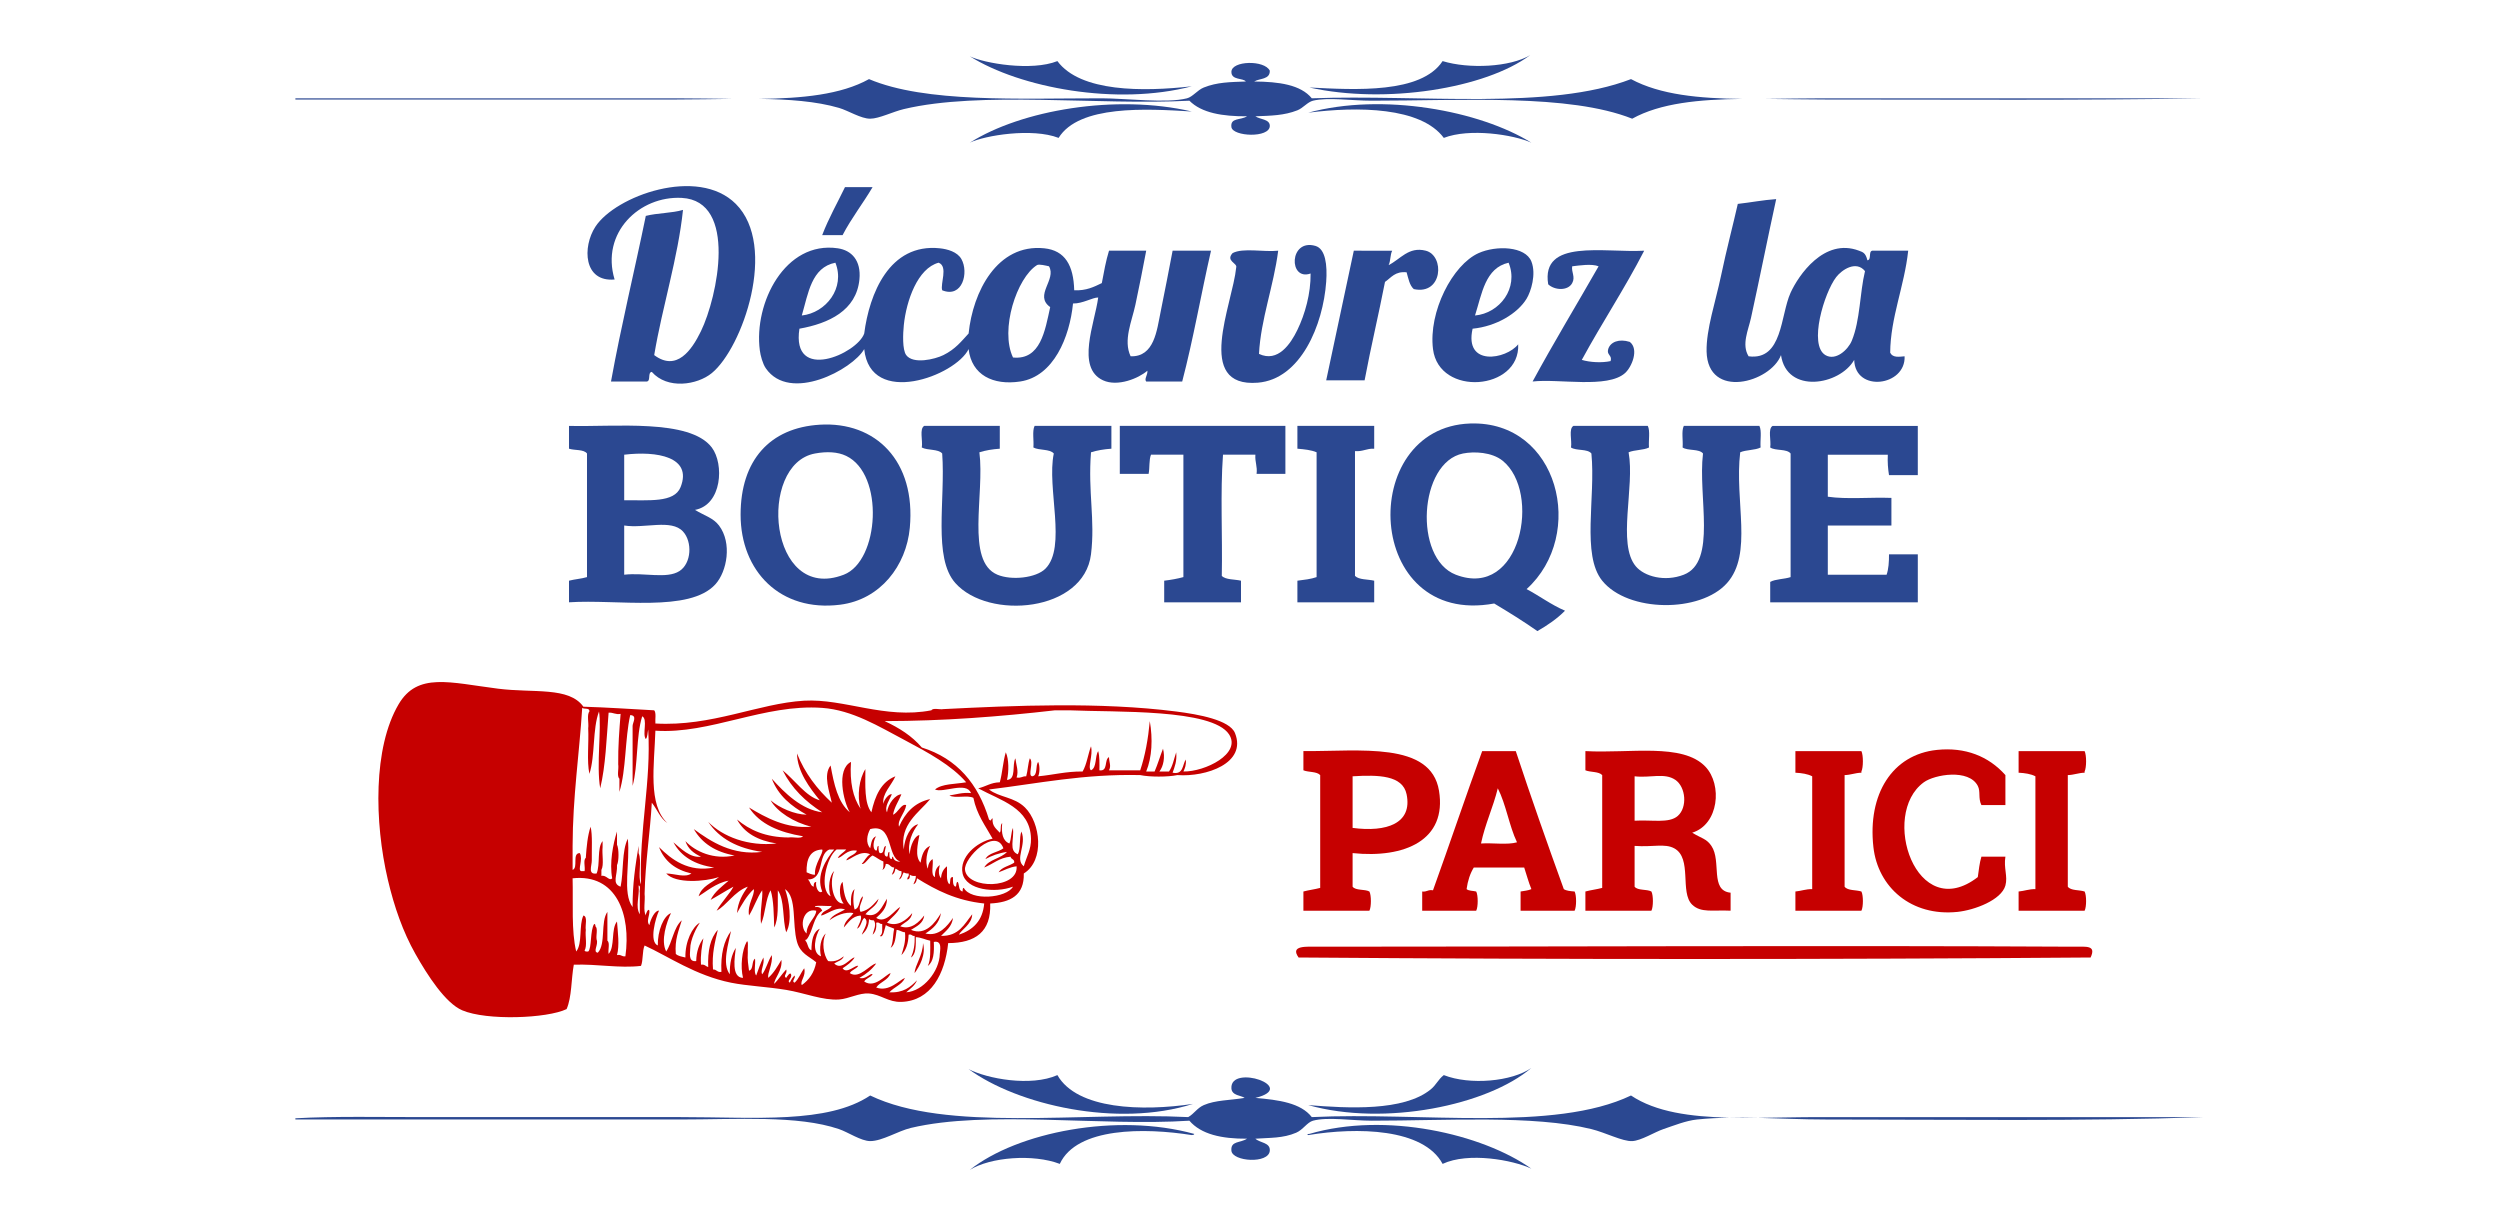 <?xml version="1.0" encoding="utf-8"?>
<!-- Generator: Adobe Illustrator 14.0.0, SVG Export Plug-In . SVG Version: 6.00 Build 43363)  -->
<!DOCTYPE svg PUBLIC "-//W3C//DTD SVG 1.0//EN" "http://www.w3.org/TR/2001/REC-SVG-20010904/DTD/svg10.dtd">
<svg version="1.0" id="Calque_1" xmlns="http://www.w3.org/2000/svg" xmlns:xlink="http://www.w3.org/1999/xlink" x="0px" y="0px"
	 width="500px" height="245px" viewBox="0 0 500 245" enable-background="new 0 0 500 245" xml:space="preserve">
<g>
	<g>
		<path fill-rule="evenodd" clip-rule="evenodd" fill="#C60000" d="M391.479,182.381c3.438-0.355,8.805-2.379,9.602-5.281
			c0.508-1.854-0.379-3.473,0-5.76c-1.602,0-3.201,0-4.801,0c-0.373,1.229-0.527,2.674-0.721,4.08
			c-12.32,9.514-19.619-12.543-10.799-18.959c2.172-1.58,9.014-2.732,10.799,0.719c0.598,1.154,0.031,2.42,0.721,3.84
			c1.6,0,3.199,0,4.801,0c0-2,0-4,0-6c-3.369-3.783-8.035-5.623-13.682-5.039c-8.953,0.924-13.902,8.861-12.719,19.439
			C375.581,177.467,382.274,183.33,391.479,182.381z"/>
		<path fill-rule="evenodd" clip-rule="evenodd" fill="#C60000" d="M284.44,178.301c0,1.279,0,2.559,0,3.84c3.6,0,7.199,0,10.799,0
			c0.4-0.729,0.4-3.111,0-3.84c-0.641-0.16-1.498-0.102-1.92-0.48c0.232-1.688,0.711-3.129,1.441-4.32c3.359,0,6.719,0,10.08,0
			c0.48,1.439,0.873,2.967,1.439,4.32c-0.596,0.283-1.412,0.348-2.16,0.48c0,1.279,0,2.559,0,3.84c3.6,0,7.199,0,10.801,0
			c0.398-0.729,0.398-3.111,0-3.84c-0.811-0.072-1.641-0.121-2.16-0.48c-3.293-9.107-6.527-18.273-9.602-27.6
			c-2.238,0-4.479,0-6.719,0c-3.354,9.207-6.514,18.607-9.84,27.84C285.612,177.871,285.368,178.428,284.44,178.301z M299.56,157.66
			c1.654,3.225,2.264,7.496,3.84,10.801c-1.922,0.557-4.879,0.08-7.199,0.238C297.036,164.736,298.616,161.518,299.56,157.66z"/>
		<path fill-rule="evenodd" clip-rule="evenodd" fill="#C60000" d="M273.88,178.301c-0.932-0.508-2.73-0.15-3.359-0.961
			c0-2.24,0-4.48,0-6.721c10.418,1.09,18.904-2.582,17.279-12.479c-1.627-9.906-15.881-7.836-27.119-7.92c0,1.279,0,2.559,0,3.84
			c1.016,0.422,2.67,0.207,3.359,0.959c0,7.521,0,15.041,0,22.561c-1.07,0.291-2.291,0.43-3.359,0.721c0,1.279,0,2.559,0,3.84
			c4.398,0,8.799,0,13.199,0C274.278,181.412,274.278,179.029,273.88,178.301z M270.521,155.26c5.158-0.316,10.014-0.221,10.799,3.6
			c1.199,5.832-3.994,7.623-10.799,6.721C270.521,162.141,270.521,158.699,270.521,155.26z"/>
		<path fill-rule="evenodd" clip-rule="evenodd" fill="#C60000" d="M330.28,178.301c-0.932-0.508-2.73-0.15-3.359-0.961
			c0-2.721,0-5.439,0-8.16c3.684,0.273,6.031-0.537,7.92,0.48c3.672,1.979,1.055,8.832,3.6,11.279
			c1.754,1.688,4.141,1.025,7.68,1.201c0-1.201,0-2.4,0-3.6c-4.205-0.404-1.768-6.303-3.84-9.361
			c-1.002-1.477-2.016-1.504-3.84-2.639c5.328-1.643,6.066-9.596,2.641-13.201c-4.576-4.813-15.164-2.617-24.002-3.119
			c0,1.279,0,2.559,0,3.84c1.018,0.422,2.672,0.207,3.361,0.959c0,7.521,0,15.041,0,22.561c-1.07,0.291-2.291,0.43-3.361,0.721
			c0,1.279,0,2.559,0,3.84c4.4,0,8.801,0,13.201,0C330.679,181.412,330.679,179.029,330.28,178.301z M326.921,155.26
			c3.127,0.375,5.988-0.775,8.16,0.721c2.092,1.443,2.424,5.486,0.479,7.199c-1.754,1.545-5.166,0.744-8.639,0.961
			C326.921,161.18,326.921,158.221,326.921,155.26z"/>
		<path fill-rule="evenodd" clip-rule="evenodd" fill="#C60000" d="M372.28,178.301c-1.088-0.354-2.742-0.139-3.359-0.961
			c0-7.439,0-14.879,0-22.32c1.246-0.031,2.111-0.447,3.359-0.479c0-0.08,0-0.16,0-0.24c0.398-0.809,0.398-3.273,0-4.08
			c-4.4,0-8.801,0-13.199,0c0,1.439,0,2.879,0,4.32c1.289,0.068,2.467,0.25,3.359,0.719c0,7.52,0,15.041,0,22.561
			c-1.295-0.014-2.188,0.373-3.359,0.48c0,1.279,0,2.559,0,3.84c4.398,0,8.799,0,13.199,0
			C372.679,181.412,372.679,179.029,372.28,178.301z"/>
		<path fill-rule="evenodd" clip-rule="evenodd" fill="#C60000" d="M416.921,178.301c-1.088-0.354-2.742-0.139-3.361-0.961
			c0-7.439,0-14.879,0-22.32c1.248-0.031,2.113-0.447,3.361-0.479c0-0.08,0-0.16,0-0.24c0.398-0.809,0.398-3.273,0-4.08
			c-4.4,0-8.801,0-13.201,0c0,1.439,0,2.879,0,4.32c1.291,0.068,2.469,0.25,3.361,0.719c0,7.52,0,15.041,0,22.561
			c-1.295-0.014-2.188,0.373-3.361,0.48c0,1.279,0,2.559,0,3.84c4.4,0,8.801,0,13.201,0
			C417.319,181.412,417.319,179.029,416.921,178.301z"/>
		<path fill-rule="evenodd" clip-rule="evenodd" fill="#C60000" d="M182.92,194.621c1.026-1.377,2.302-3.777,1.681-6
			C184.6,191.021,182.964,193.063,182.92,194.621z"/>
		<path fill-rule="evenodd" clip-rule="evenodd" fill="#C60000" d="M414.761,189.34c-50.889-0.273-100.684,0-151.201,0
			c-2.258,0-5.621-0.309-3.84,2.16c52.238,0.4,106.162,0.4,158.4,0C419.298,188.98,417.245,189.354,414.761,189.34z"/>
		<path id="hand" fill-rule="evenodd" clip-rule="evenodd" fill="#C60000" d="M235.239,142.301c-15.266-1.945-32.396-1.193-46.56-0.48
			c-0.729,0.15-2.067-0.307-2.399,0.24c-9.301,1.818-17.441-2.375-25.44-1.92c-9.106,0.516-18.518,5.215-29.761,4.559
			c-0.078-0.881,0.205-2.123-0.239-2.639c-4.712-0.248-9.339-0.582-14.16-0.721c-2.883-4.035-9.95-2.705-17.04-3.6
			c-9.688-1.223-16.125-3.332-19.92,3.119c-5.1,8.67-4.846,23.557-2.16,35.041c1.285,5.494,3.047,10.494,5.52,14.879
			c2.4,4.256,5.986,9.834,9.36,11.281c4.895,2.098,16.996,1.637,20.88-0.24c1.049-2.391,0.909-5.971,1.44-8.881
			c4.735-0.164,9.087,0.752,13.44,0.24c0.463-1.137,0.227-2.973,0.72-4.08c4.716,2.162,10.21,6.016,17.28,7.441
			c3.232,0.65,7.232,0.809,11.039,1.439c3.654,0.605,7.371,2.143,10.561,1.92c2.022-0.143,4.043-1.357,6-1.201
			c2.365,0.191,3.884,1.775,6.48,1.682c5.939-0.217,8.705-5.6,9.359-11.76c5.431-0.01,8.623-2.258,8.4-7.922
			c4.049-0.191,6.838-1.641,6.72-6c4.239-2.625,3.339-10.137,0.24-13.199c-2.171-2.145-5.105-1.982-7.2-3.6
			c9.842-1.199,18.939-3.141,30.24-2.881c1.922,0.4,5.518,0.4,7.439,0c5.764,0.416,13.928-2.379,11.52-8.4
			C245.948,143.988,239.64,142.861,235.239,142.301z M125.079,191.26c-0.757,0.117-0.848-0.432-1.68-0.24
			c0.537-1.93,0.15-4.709,0-6.719c-1.234,1.484-0.361,5.078-1.68,6.479c-0.152-0.807,0.309-2.229-0.24-2.639c0-1.92,0-3.84,0-5.76
			c-1.41,1.949-0.26,6.459-1.92,8.16c-1.08-0.152,0.194-1.59-0.24-2.641c-0.152-0.809,0.31-2.229-0.24-2.641
			c0.039-0.279-0.053-0.426-0.239-0.48c-0.841,1.242-0.478,4.959-1.2,5.521c-0.34,0.02-0.68,0.039-0.721-0.24
			c0.557-0.885,0.084-2.797,0.24-4.08c-0.166-0.953,0.419-2.658-0.479-2.881c-0.94,1.939-0.144,5.617-1.44,7.201
			c-0.994-4.125-0.589-9.652-0.72-14.641C123.294,174.711,126.241,182.918,125.079,191.26z M125.56,167.74
			c-1.225,2.455-0.809,6.551-1.439,9.6c-1.81-0.623-0.604-2.27-0.721-4.32c0.399-0.807,0.398-3.271,0-4.08c0-0.879,0-1.76,0-2.639
			c-0.793,2.486-1.537,6.301-0.959,9.359c-0.589,0.65-1.175-0.732-2.16-0.48c0-0.4,0-0.799,0-1.199
			c0.556-1.045,0.082-3.117,0.239-4.561c0-0.4,0-0.801,0-1.199c-1.161,1.398-0.433,4.686-1.2,6.479
			c-1.821,0.264-0.941-1.57-0.959-2.639c-0.037-2.172,0.166-5.047-0.24-6.721c-0.602,1.799-0.808,3.992-0.961,6.24
			c-0.549,0.41-0.088,1.832-0.24,2.641c-0.239,0-0.479,0-0.719,0c-0.703-0.25,0.455-2.379-0.24-3.602
			c-1.609-0.008-0.256,2.945-1.44,3.361c0-0.641,0-1.281,0-1.92c0-0.961,0-1.92,0-2.881c0.026-9.813,1.341-18.34,1.921-27.6
			c0.399,0.32,1.527-0.088,1.439,0.721c-0.553,0.646-0.086,2.314-0.24,3.359c0.15,2.969-0.307,6.547,0.24,9.119
			c1.174-3.625,0.598-9.002,1.92-12.479c0.544,3.182-0.563,10.773,0.24,15.359c1.092-4.508,1.26-9.941,1.68-15.119
			c0.959-0.08,1.332,0.428,2.4,0.238c-0.258,3.264-0.521,6.52-0.48,10.08c0.153,0.887-0.311,2.391,0.24,2.881
			c0,0.879,0,1.76,0,2.641c1.374-4.467,1.094-10.586,2.16-15.361c1.492,0.066,0.479,1.514,0.479,2.16c0.003,3.365-0.001,8.389,0,12
			c1.122-4.158,0.659-9.9,1.921-13.92c1.168,0.592-0.031,3.551,0.719,4.561c0.38-0.42,0.322-1.279,0.48-1.92
			c0.627,10.467-1.818,19.941-1.439,30.959c-0.717-1.523,0.236-4.715-0.48-6.24c0-0.479,0-0.959,0-1.439
			c-0.645,3.836-1.233,7.727-1.2,12.24C124.403,178.607,126.073,172.557,125.56,167.74z M127.96,182.859
			c-0.961-1.563-0.007-3.559-0.24-5.76c0.53,0.031,0.102,1.02,0.24,1.441C127.96,179.98,127.96,181.42,127.96,182.859z
			 M187.96,190.779c-0.07,3.463-3.316,7.469-6.721,7.682c0.796-0.725,1.729-1.314,2.16-2.4c-1.303,1.338-2.727,2.553-5.52,2.4
			c0.937-1.064,2.505-1.496,3.12-2.881c-1.13,0.42-3.196,2.891-5.761,1.92c0.771-1.148,2.413-1.428,2.881-2.879
			c-1.025,0.32-3.158,3.127-5.28,1.68c0.37-0.67,1.284-0.797,1.681-1.441c-0.502-0.328-1.291,1.102-2.641,0.721
			c1.337-0.742,2.481-1.678,3.359-2.881c-1.199,0.111-3.375,3.238-5.279,1.922c0.37-0.67,1.283-0.797,1.68-1.441
			c-0.537-0.285-2.289,1.721-3.119,0.48c0.901-0.617,1.817-1.223,2.399-2.16c-0.747-0.061-2.571,2.744-4.08,1.199
			c0.665-0.453,1.631-0.607,1.92-1.439c-0.797,0.564-1.56,1.162-3.12,0.961c-0.951-1.168-1.352-3.912-0.48-5.521
			c-1.028,0.854-1.367,2.988-0.959,4.561c-2.035-0.705-1.058-4.277-0.24-5.52c-1.361,0.639-1.648,2.352-1.68,4.32
			c-0.766-0.275-0.672-1.41-1.201-1.92c-0.043-0.205,0.094-0.227,0.24-0.24c1.326-1.635,1.305-4.615,3.121-5.76
			c-0.204-0.518-0.592-0.85-1.44-0.721c-0.247-0.498,2.427-0.125,3.36-0.24c-0.477,0.885-1.854,0.867-2.16,1.92
			c0.923-0.047,3.066-1.93,4.8-1.199c-1.11,0.648-2.483,1.037-3.12,2.16c1.15-0.863,3.182-1.811,4.8-1.439
			c-0.632,0.967-1.733,1.467-1.92,2.879c0.937-0.982,1.587-2.254,3.36-2.4c0.365,0.664-0.418,1.883-0.721,2.641
			c0.841-0.359,0.808-1.592,1.44-2.16c1.204,0.662-0.271,2.537-0.479,3.359c0.809-0.711,1.404-1.635,1.439-3.119
			c0.213,0.186,0.542,0.258,0.96,0.24c0.643,0.877-0.083,2.045-0.239,2.879c0.546-0.492,0.828-1.25,0.719-2.398
			c0.679-0.199,0.623,0.338,1.201,0.238c-0.035,0.926,0.188,2.107-0.48,2.4c0.709,0.537,0.938-1.453,1.199-2.16
			c0.479,0.322,1.143,0.459,1.681,0.721c-0.301,1.219-0.179,2.861-0.72,3.84c0.959-0.641,0.991-2.209,1.199-3.6
			c0.68,0.039,1,0.439,1.681,0.48c0.181,1.939-0.325,3.195-0.72,4.559c0.912-0.928,1.377-2.301,1.439-4.08
			c0.678-0.197,0.621,0.34,1.2,0.24c0.085,1.766-0.208,3.152-0.72,4.32c1.021-0.658,0.971-2.389,0.959-4.08
			c1.125,0.076,1.888,0.514,2.881,0.721c0.014,1.854,0.125,3.805-0.48,5.039c1.166-0.834,1.299-2.701,1.2-4.799
			C188.558,188.023,187.972,190.207,187.96,190.779z M164.44,178.301c-0.674,0.578-1.397-0.834-1.201-1.92
			c-0.422,0.057-0.547,0.412-0.479,0.959c-0.726-0.154-0.67-1.09-1.2-1.439c3.438-0.004,1.859-5.021,4.32-6c0.32,0,0.641,0,0.96,0
			C165.274,171.799,163.13,175.047,164.44,178.301z M163,174.939c-0.744,0.025-1.147-0.293-1.681-0.479
			c-0.072-2.633,0.672-4.449,3.121-4.561C164.802,170.545,162.792,172.861,163,174.939z M163.239,182.141
			c0.043,1.287-1.934,2.512-1.92,4.559C159.792,185.412,160.586,181.502,163.239,182.141z M191.8,186.939
			c0.35-0.934,2.598-2.039,2.641-4.08c-1.566,1.955-2.647,4.395-6.24,4.32c0.989-1.01,2.174-1.824,2.4-3.6
			c-1.174,1.645-2.801,3.783-5.521,3.119c1.473-0.928,2.773-2.027,3.121-4.078c-1.165,1.961-3.131,4.559-6,3.359
			c1.109-0.73,2.441-1.238,2.64-2.881c-0.959,1.23-2.573,2.988-4.8,2.16c0.848-0.83,2.199-1.16,2.4-2.639
			c-1.133,1.406-2.947,2.814-5.041,1.92c0.873-1.047,2.046-1.795,2.641-3.121c-0.979,0.367-2.818,3.469-4.801,2.16
			c1.039-0.961,2.137-1.863,2.16-3.84c-0.982,1.463-1.758,3.986-4.32,3.119c0.825-1.096,2.26-1.58,2.641-3.119
			c-0.986,1.094-1.868,2.291-3.6,2.641c-0.567-0.932,0.375-2.096,0.479-3.121c-0.879,0.561-0.525,2.355-1.68,2.641
			c-0.329-1.18-0.329-2.9,0-4.08c-0.729,0.631-0.772,1.947-0.72,3.359c-1.212-0.947-1.455-2.863-1.68-4.799
			c-0.896,0.83-0.564,3.689,0.239,4.318c-2.107,0.236-2.999-4.17-1.92-6.479c-0.958,0.805-1.312,3.484-0.72,5.039
			c-2.341-1.291-0.873-7.768,1.199-9.359c0.641,0,1.28,0,1.92,0c-0.493,0.625-1.284,0.955-1.68,1.68
			c0.824,0.018,1.844-1.832,3.84-1.439c-0.413,0.945-1.746,0.973-2.16,1.92c0.883-0.09,2.832-2.166,4.801-1.201
			c-0.774,0.426-1.088,1.313-1.68,1.92c0.582,0.254,1.389-1.322,2.16-1.68c0.771,0.348,1.344,0.895,2.159,1.201
			c-0.003,0.637,0.091,1.369-0.239,1.68c0.474-0.166,0.639-0.641,0.719-1.201c0.861-0.061,0.88,0.721,1.681,0.721
			c-0.079,0.561-0.288,0.992-0.479,1.439c0.474-0.166,0.639-0.639,0.719-1.199c0.457,0.104,0.604,0.518,1.201,0.48
			c0.141,0.861-0.279,1.16-0.48,1.68c0.607-0.193,0.611-0.988,0.96-1.439c0.214,0.186,0.542,0.258,0.96,0.238
			c0.198,0.68-0.338,0.623-0.24,1.201c0.422-0.059,0.547-0.414,0.48-0.961c0.278,0.201,0.643,0.316,1.199,0.24
			c0.025,0.744-0.293,1.146-0.479,1.68c0.474-0.166,0.64-0.639,0.72-1.199c3.797,2.363,7.859,4.461,13.44,5.039
			C196.542,184.162,194.606,185.986,191.8,186.939z M177.399,171.34c-0.953-0.24-0.23-1.445-0.24-2.16
			c-0.688,0.191-0.15,1.609-1.199,1.439c-0.276-0.283-0.271-0.848-0.24-1.439c-0.443,0.037-0.146,0.813-0.48,0.961
			c-0.938-0.334-0.434-2.428,0-2.881c-0.917,0.283-0.996,1.404-1.199,2.4c-0.934-1.082-0.66-2.656,0-3.84
			c4.719-1.256,3.252,5.646,6,6.48c-0.48,0.098-1.35-0.127-1.439-0.961c-0.234,0.008-0.188,0.295-0.24,0.48
			c-0.613-0.027-0.477-0.805-0.48-1.439C177.437,170.416,177.732,171.193,177.399,171.34z M192.76,177.58
			c-0.281,0.039-0.202,0.438-0.239,0.721c-0.836-0.125-0.629-1.293-0.961-1.92c-0.443,0.035-0.146,0.813-0.48,0.959
			c-0.555-0.244-0.496-1.104-0.479-1.92c-0.809-0.088-0.4,1.041-0.721,1.439c-0.727-0.633-0.414-2.305-0.48-3.6
			c-0.686,0.516-1.12,1.279-1.199,2.4c-0.57-0.697-0.471-1.693-0.24-2.641c-0.66,0.461-1.031,1.209-0.96,2.4
			c-0.96-0.4-0.272-2.447-0.479-3.6c-0.584,0.377-0.899,1.021-0.961,1.92c-0.617-1.344-0.117-3.633,0.48-4.561
			c-1.266,0.496-1.674,1.846-1.92,3.361c-1.195-1.242-0.547-3.803-0.24-5.521c-0.895,0.07-1.883,2.115-1.92,3.84
			c-0.574-2.176,0.581-4.695,1.68-6c-1.467,0.217-2.756,2.684-2.88,5.041c-0.864-5.025,3.037-7.363,5.28-10.08
			c-3.223,0.697-5.025,2.814-6.24,5.52c-0.381-1.346,1.229-2.768,1.439-4.32c-0.947-0.379-1.635,1.561-2.639,1.92
			c0.303-1.615,1.139-2.701,1.68-4.08c-1.176,0.029-2.645,1.834-2.881,3.602c-0.574-1.143,0.596-2.6,0.961-3.602
			c-0.453-0.201-1.57,0.982-1.681,1.92c-0.327-2.01,1.662-3.775,2.399-5.52c-2.865,1.135-4.073,3.926-4.799,7.201
			c-1.439-1.842-1.209-5.354-1.201-8.641c-1.236,1.93-1.715,5.32-0.959,7.92c-1.535-2.225-2.193-5.326-1.92-9.359
			c-2.972,1.502-1.527,7.893-0.24,10.08c-2.395-2.006-3.167-5.635-3.84-9.361c-1.543,1.906-0.188,5.328,0.24,7.441
			c-2.904-2.697-5.363-5.838-6.961-9.842c0.064,3.617,2.543,6.898,4.561,9.361c-2.777-0.744-5.027-4.092-7.439-6
			c1.825,3.613,4.596,6.283,7.92,8.4c-4.118-0.523-7.504-3.857-10.08-6.721c1.301,3.418,3.922,5.518,6.959,7.199
			c-2.379-0.021-5.49-1.387-7.199-2.879c1.26,2.26,4.657,4.461,8.16,5.279c-4.967,0.486-9.189-1.85-12.48-3.84
			c2.162,3.359,6.073,4.967,10.8,5.76c-0.489,0.551-1.993,0.088-2.88,0.24c-4.611-0.027-7.801-1.479-10.32-3.6
			c1.492,2.748,4.244,4.236,7.92,4.799c-5.674,0.635-10.789-1.369-13.68-4.318c2.24,3.359,5.891,5.309,10.801,6
			c-5.898,0.777-10.271-2.049-13.681-4.561c1.635,2.846,4.358,4.602,8.16,5.279c-4.182,0.9-7.865-0.773-9.841-2.879
			c0.52,1.561,1.683,2.477,3.121,3.119c-2.153,0.311-4.084-1.676-5.521-2.879c1.534,2.865,4.298,4.502,8.16,5.039
			c-5.135,1.055-8.604-1.635-11.04-4.08c1.086,2.834,3.286,4.555,6.48,5.279c-1.26,0.902-3.316,0.037-5.041,0
			c1.898,2.092,7.689,1.646,10.561,0.721c-1.466,1.174-3.46,1.82-4.08,3.84c1.301-0.781,3.527-2.711,6-3.119
			c-1.313,1.166-2.787,2.172-3.6,3.84c0.945-0.498,3.105-1.854,4.56-2.641c-0.561,1.201-2.435,3.164-3.36,4.801
			c1.826-0.896,3.612-3.908,6.24-4.801c-1.016,1.465-1.973,2.986-2.16,5.281c0.98-1.74,1.944-3.498,3.36-4.801
			c0.208,1.332-1.327,2.99-0.96,5.279c0.992-1.568,1.582-3.537,2.641-5.039c0.172,1.535-0.52,4.279-0.24,6.719
			c0.907-1.973,0.856-4.902,1.92-6.719c0.648,2.07,0.615,4.824,0.72,7.439c0.929-1.791,0.675-4.766,0.72-7.439
			c1.402,1.957,0.885,5.836,1.68,8.4c1.271-2.217,0.567-6.391-0.239-8.641c2.425,1.648,1.38,6.957,2.399,10.561
			c0.664,2.346,2.379,2.852,3.84,4.08c-0.391,2.088-1.433,3.525-2.879,4.559c-0.435-0.764,0.899-1.813,0.479-3.359
			c-0.685,0.914-1.079,2.121-1.92,2.881c-0.729-0.297,0.261-0.826,0-1.441c-0.415,0.385-0.703,0.898-0.96,1.441
			c-0.7-0.412,0.543-0.875,0.24-1.682c-0.162-0.523-0.798,0.455-0.961,0.721c-0.711-0.35,0.316-0.936,0-1.68
			c-0.85,0.91-1.531,1.988-2.399,2.879c-0.005-1.127,1.69-2.625,1.44-4.799c-0.775,1.305-1.525,2.635-2.641,3.6
			c-0.197-1.004,0.947-2.729,0.721-4.561c-0.76,1.16-1.1,2.742-1.92,3.84c-0.45-0.699,0.533-2.018,0.239-3.359
			c-0.571,1.107-0.995,2.365-1.44,3.6c-0.553-0.646-0.084-2.314-0.24-3.359c-0.727,0.473-0.242,2.156-1.199,2.4
			c-0.139-1.141-0.348-2.213-0.24-3.6c-0.078-0.578,0.205-2.744-0.24-2.16c-0.907,1.633-1.287,4.867-0.72,7.199
			c-2.382-0.064-1.657-4.088-1.44-6c-0.838,1.322-1.245,3.074-1.199,5.279c-1.65-2.078-0.199-6.354,0.24-8.639
			c-1.426,1.934-2.086,4.635-1.92,8.16c-0.879,0.156-0.922-0.52-1.681-0.48c-0.257-3.217,0.419-5.502,0.96-7.92
			c-1.493,1.627-2.051,4.188-1.92,7.439c-0.502-0.139-0.686-0.596-1.439-0.48c-0.135-2.053,0.185-3.654,0.479-5.279
			c-0.85,1.15-1.394,2.607-1.44,4.561c-1.65,0.215-1.195-1.646-1.199-2.4c-0.01-1.926,1.333-4.426,1.92-5.279
			c-1.486,0.834-2.957,3.762-2.881,6.959c-0.707-0.172-1.485-0.273-1.92-0.721c-0.244-2.883,0.6-4.68,1.201-6.719
			c-1.662,1.457-1.865,4.375-3.121,6.24c-1.152-2.203,0.1-5.916,0.961-7.68c-1.5,0.582-2.692,3.545-2.641,6.479
			c-1.805-0.744-0.414-5.582,0.24-6.959c-0.768-0.121-1.691,1.664-1.92,2.879c-0.695-0.711,0.092-1.975,0-2.879
			c-0.213-0.576-0.73,0.521-0.721,0.959c-0.555-0.963-0.082-2.957-0.239-4.32c0.142-6.418,1.094-12.025,1.44-18.238
			c1.073,1.326,1.68,3.119,3.119,4.078c-3.932-3.672-2.623-11.537-2.4-18.479c10.938,0.74,21.754-5.389,33.361-4.561
			c6.018,0.43,11.327,3.709,16.56,6.48c4.659,2.467,9.343,5.029,12.239,8.4c-2.174,0.385-4.853,0.266-6.239,1.439
			c1.617,0.771,6.253-1.668,7.2,0.719c-1.762-0.16-2.925,0.275-4.32,0.48c1.113,0.646,3.658-0.139,4.8,0.48
			c0.665,3.334,2.407,5.594,3.841,8.16c-3.248,0.674-6.697,3.744-6,6.959c0.722,3.336,6.504,3.977,10.08,2.641
			C201.282,179.641,194.19,180.24,192.76,177.58z M193,173.98c-0.294-2.377,6.119-8.658,7.68-4.32c-1.087,0.834-2.96,0.879-3.6,2.16
			c1.248-0.672,2.639-1.201,4.319-1.439c-1.211,1.348-3.643,1.477-4.56,3.119c1.79-0.689,2.991-1.969,5.28-2.16
			c0.074,0.566,0.834,0.447,0.72,1.201c-1.009,0.67-2.489,0.869-3.12,1.92c1.189-0.41,2.164-1.037,3.6-1.201
			C203.727,177.816,193.489,177.939,193,173.98z M236.681,154.301c0.309-0.65,0.586-1.334,0.479-2.4
			c-0.703,1.057-0.438,3.082-2.639,2.641c0.416-1.184,0.891-2.309,0.719-4.08c-0.447,1.313-0.709,2.811-1.439,3.84
			c-0.641,0-1.279,0-1.92,0c0.836-1.082,1.146-2.871,0.721-4.561c-0.582,1.498-1.054,3.107-1.681,4.561c-0.56,0-1.12,0-1.681,0
			c1.174-2.857,1.336-6.531,0.721-10.08c-0.332,3.588-0.93,6.91-1.92,9.84c-2.08,0-4.16,0-6.24,0c0.48-0.883,0.021-1.613,0-2.641
			c-0.999,0.521-0.127,2.912-1.92,2.641c0.021-1.381,0.052-2.771-0.24-3.84c-0.697,1.061-0.228,3.291-1.439,3.84
			c-0.752-0.502,0.457-3.012,0-4.801c-0.608,1.633-0.85,3.631-1.68,5.041c-3.318-0.039-5.877,0.684-8.881,0.959
			c0.334-0.76,0.334-2.119,0-2.879c-0.619,0.74-0.006,2.713-1.199,2.879c-0.961-0.102,0.367-2.813-0.48-3.6
			c-0.369,1.07-0.395,2.484-0.721,3.6c-0.771-0.053-1.016,0.426-1.92,0.24c0.453-1.303-0.096-2.475-0.239-3.84
			c-0.722,1.279,0.232,4.232-1.681,4.32c0.393-1.619,0.383-4.195-0.24-5.52c-0.563,1.836-0.676,4.123-1.199,6
			c-1.81,0.029-2.809,0.871-4.32,1.199c4.469,2.447,10.43,3.887,10.561,10.08c0.045,2.158-0.871,3.518-1.44,5.52
			c-1.894-1.451,0.636-4.234-0.479-6.959c-0.49,1.27-0.074,3.445-0.721,4.559c-1.845-0.744-0.719-2.973-0.959-5.279
			c-0.414,0.867-0.32,2.24-0.721,3.119c-1.322-0.516-1.66-2.02-1.439-4.08c-0.471,0.33-0.13,1.471-0.48,1.922
			c-0.67-0.771-1.594-1.287-1.439-2.881c-0.454,0.18-0.167,0.717-0.721,0.24c-2.154-7.125-6.37-12.189-13.439-14.4
			c-1.948-2.293-4.536-3.943-7.44-5.279c11.695-0.016,23.036-0.891,34.08-2.16c0.96,0,1.92,0,2.88,0
			c9.245,0.416,28.523-0.344,31.92,4.799C248.349,150.719,241.028,154.373,236.681,154.301z"/>
	</g>
	<g>
		<path fill-rule="evenodd" clip-rule="evenodd" fill="#2B4891" d="M146.405,19.777c-3.697-0.036-7.479-0.117-11.246-0.117
			c-24.827,0-51.454,0-76.08,0c0,0.08,0,0.16,0,0.24c25.145,0,50.863,0,76.32,0C139.022,19.9,142.74,19.813,146.405,19.777z"/>
		<path fill-rule="evenodd" clip-rule="evenodd" fill="#2B4891" d="M440.921,19.66c-24.604,0-51.02,0-76.32,0
			c-3.85,0-7.689,0.085-11.438,0.119c3.906,0.031,7.914,0.122,11.918,0.122C389.862,19.9,416.665,20.098,440.921,19.66z"/>
		<path fill-rule="evenodd" clip-rule="evenodd" fill="#2B4891" d="M174.04,23.74c1.793-0.009,4.504-1.392,6.72-1.92
			c15.356-3.661,38.992-0.719,57.12-1.68c2.428,2.453,6.607,3.152,11.52,3.12c-1.293,0.825-3.375,0.229-3.119,2.16
			c0.252,1.901,7.66,2.245,7.68-0.24c0.01-1.388-2-1.273-2.881-1.92c3.09-0.121,5.732-0.145,8.4-1.2
			c1.145-0.453,2.023-1.653,3.121-1.92c2.965-0.722,7.684,0,11.76,0c18.088,0,39.457-1.418,52.08,3.6
			c5.627-3.129,13.404-3.858,21.975-3.958c-8.549-0.09-16.35-0.805-22.215-3.961c-16.279,6.281-42.084,3.035-63.84,3.84
			c-2.229-2.731-6.602-3.319-11.52-3.36c1.09-0.669,3.166-0.353,3.119-2.16c-1.061-2.188-7.668-2.024-7.68,0.24
			c-0.01,1.708,2.365,1.178,2.879,1.92c-3.146,0.117-5.732,0.13-8.398,1.2c-1.285,0.515-2.199,1.855-3.361,2.16
			c-3.998,1.047-12.422,0-17.039,0c-16.518,0-35.254,0.948-46.561-3.84c-5.615,3.129-13.414,3.858-21.99,3.958
			c5.895,0.077,11.449,0.471,15.99,1.801C169.662,22.125,172.198,23.749,174.04,23.74z"/>
		<path fill-rule="evenodd" clip-rule="evenodd" fill="#2B4891" d="M147.159,40.78c-7.592-7.593-24.078-1.585-28.08,4.56
			c-2.633,4.043-2.379,11.119,3.841,10.56c-2.813-9.349,4.979-16.772,13.44-16.32c11.217,0.599,7.143,19.817,3.84,26.64
			c-1.86,3.842-4.883,8.15-9.36,4.8c1.646-9.794,4.753-19.407,5.76-29.04c-2.214,0.666-5.153,0.606-7.44,1.2
			c-2.274,11.085-4.906,21.813-6.959,33.12c2.399,0,4.799,0,7.199,0c0.796-0.164,0.09-1.831,0.961-1.92
			c3.097,3.536,9.057,2.646,12,0.24C148.495,69.603,155.616,49.236,147.159,40.78z"/>
		<path fill-rule="evenodd" clip-rule="evenodd" fill="#2B4891" d="M174.521,37.42c-1.841,0-3.681,0-5.521,0
			c-1.536,3.184-3.256,6.185-4.56,9.6c1.359,0,2.719,0,4.08,0C170.3,43.599,172.593,40.693,174.521,37.42z"/>
		<path fill-rule="evenodd" clip-rule="evenodd" fill="#2B4891" d="M356.2,71.02c1.152,7.844,11.752,6.047,14.641,0.96
			c0.182,6.579,10.332,5.269,10.08-0.72c-1.111,0.095-2.385,0.323-2.881-0.72c0.043-7.002,2.844-13.314,3.6-20.4
			c-2.4,0-4.799,0-7.199,0c-0.795,0.165-0.09,1.831-0.961,1.92c-0.357-1.514-0.93-1.636-1.68-1.92
			c-6.994-2.658-12.129,4.992-13.68,8.4c-2.061,4.524-1.564,13.613-8.4,12.72c-1.451-2.345-0.055-5.243,0.48-7.68
			c1.74-7.938,3.357-16.079,5.039-23.76c-2.689,0.189-5.086,0.674-7.68,0.96c-0.877,3.921-2.242,9.064-3.359,14.4
			c-1.072,5.118-2.98,10.716-2.881,15.12C341.54,79.993,354.112,76.525,356.2,71.02z M367.239,55.42
			c1.104-1.431,3.955-3.404,5.762-1.2c-1.059,4.388-0.951,9.832-2.641,13.92c-0.775,1.874-3.26,4.084-5.279,2.88
			C361.661,68.982,364.858,58.506,367.239,55.42z"/>
		<path fill-rule="evenodd" clip-rule="evenodd" fill="#2B4891" d="M265.239,56.38c0.244-3.392-0.137-6.617-2.16-7.2
			c-5.277-1.522-5.402,7.09-0.959,5.52c0.049,4.006-1.119,8.138-2.641,11.28c-1.359,2.81-3.898,6.583-7.68,4.8
			c0.346-6.875,2.93-13.536,3.84-20.64c-2.889,0.311-7.027-0.626-9.119,0.48c-1.461,1.599,1.016,1.99,0.719,2.88
			c-0.719,7.361-8.443,24.063,4.32,23.04C260.157,75.851,264.626,64.954,265.239,56.38z"/>
		<path fill-rule="evenodd" clip-rule="evenodd" fill="#2B4891" d="M193.72,69.82c0.609,5.193,4.887,7.299,10.32,6.48
			c6.697-1.01,9.896-8.883,10.561-15.6c1.955,0.033,3.9-1.214,5.039-1.2c-0.678,5.122-4.492,14.035,0.961,16.56
			c2.922,1.354,7.133-0.392,8.879-1.92c0.078,0.881-0.684,1.645-0.24,2.16c2.4,0,4.801,0,7.201,0
			c2.209-8.43,3.777-17.502,5.76-26.16c-2.561,0-5.121,0-7.68,0c-0.707,3.659-1.537,8.049-2.4,12.24
			c-0.757,3.674-1.243,9.033-6,8.88c-1.512-3.216,0.25-6.985,0.96-10.32c0.776-3.65,1.501-7.304,2.159-10.8
			c-2.479,0-4.959,0-7.439,0c-0.623,2.018-1.023,4.256-1.439,6.48c-1.567,0.753-3.097,1.544-5.521,1.44
			c-0.128-4.938-1.806-7.974-6-8.4c-9.425-0.958-14.282,8.735-15.12,17.04c-1.418,1.531-2.635,3.134-5.04,4.32
			c-1.724,0.85-6.051,1.875-7.44,0c-0.797-1.077-0.652-4.321-0.479-6c0.505-4.892,2.76-11.361,6.96-12.48
			c1.963,0.747,0.277,4.26,0.721,5.52c4.049,1.63,5.348-3.563,3.84-6.24c-0.822-1.459-2.792-1.999-4.32-2.16
			c-10.136-1.068-14.109,9.191-15.12,17.04c-1.409,4.059-14.612,9.87-12.96-0.96c5.887-1.049,11.385-3.633,12-9.84
			c0.379-3.834-1.591-5.84-4.32-6.24c-10.524-1.542-16.832,10.917-15.6,20.4c0.133,1.027,0.555,2.665,1.199,3.6
			c4.81,6.966,17.377,0.237,19.681-3.84C174.048,81.537,191.103,75.192,193.72,69.82z M207.399,53.02
			c0.398-0.25,1.807,0.107,2.4,0.24c1.562,2.681-3.058,5.79,0.24,8.16c-1.035,4.71-1.922,10.628-7.439,10.08
			C199.954,65.951,203.358,55.557,207.399,53.02z M167.079,52.54c2.006,5.041-1.863,10.023-6.719,10.56
			C161.667,58.647,162.274,53.495,167.079,52.54z"/>
		<path fill-rule="evenodd" clip-rule="evenodd" fill="#2B4891" d="M305.319,59.74c0.871-1.43,1.967-4.891,0.961-7.44
			c-1.209-3.061-7.025-3.264-10.561-1.68c-5.215,2.338-10.049,11.739-9.119,19.2c1.193,9.589,17.459,8.293,17.039-0.96
			c-2.379,3.026-10.844,4.521-9.119-3.12C299.235,65.277,303.507,62.718,305.319,59.74z M301.72,52.54
			c2.072,5.077-1.791,10.116-6.719,10.56C296.396,58.735,297.022,53.603,301.72,52.54z"/>
		<path fill-rule="evenodd" clip-rule="evenodd" fill="#2B4891" d="M270.761,50.14c-1.85,8.631-3.693,17.268-5.521,25.92
			c2.561,0,5.121,0,7.682,0c1.25-6.67,2.789-13.05,4.078-19.68c1.236-0.844,2-2.161,4.32-1.92c0.357,1.244,0.588,2.613,1.441,3.36
			c5.789,1.253,6.223-6.688,2.398-7.68c-3.453-0.896-5.139,1.773-7.439,2.88c0.42-0.78,0.301-2.101,0.721-2.88
			C275.88,50.14,273.319,50.14,270.761,50.14z"/>
		<path fill-rule="evenodd" clip-rule="evenodd" fill="#2B4891" d="M325.001,74.62c1.363-1.215,2.84-4.775,0.959-6.24
			c-2.156-0.684-3.891,0.009-4.32,1.44c-0.365,1.217,0.857,1.199,0.48,2.4c-1.814,0.391-4.137,0.241-5.76-0.24
			c4.021-7.418,8.598-14.282,12.48-21.84c-8.049,0.446-20.688-2.465-19.201,6.72c1.279,1.211,3.939,1.359,4.801-0.24
			c0.678-1.259-0.197-2.181,0-3.36c1.434-0.17,3.918-0.555,5.279,0c-4.391,7.688-8.951,15.209-13.199,23.04
			C311.825,75.701,321.489,77.745,325.001,74.62z"/>
		<path fill-rule="evenodd" clip-rule="evenodd" fill="#2B4891" d="M168.04,120.94c8.07-1.024,13.218-7.826,13.92-15.36
			c1.247-13.388-6.832-21.318-18-20.64c-9.992,0.606-15.84,7.112-15.84,18C148.12,114.238,156.063,122.46,168.04,120.94z M163,90.7
			c2.375-0.435,4.525-0.341,6.239,0.48c7.68,3.678,6.645,21.011-0.479,23.76C153.688,120.755,151.415,92.821,163,90.7z"/>
		<path fill-rule="evenodd" clip-rule="evenodd" fill="#2B4891" d="M313.001,122.14c-2.801-1.2-5.063-2.939-7.682-4.32
			c12.014-10.87,6.428-33.716-11.279-33.12c-22.725,0.766-21.197,40.791,4.801,36c2.949,1.77,5.867,3.571,8.639,5.521
			C309.509,125.049,311.415,123.756,313.001,122.14z M291.159,114.94c-8.492-3.276-7.387-22.486,1.441-24.24
			c2.24-0.445,5.777-0.285,7.92,1.44C308.308,98.414,304.206,119.974,291.159,114.94z"/>
		<path fill-rule="evenodd" clip-rule="evenodd" fill="#2B4891" d="M113.8,116.14c0,1.44,0,2.88,0,4.32
			c9.633-0.648,24.102,2.103,29.279-3.6c2.324-2.559,3.38-8.247,0.721-11.76c-1.158-1.53-2.877-1.948-4.801-3.12
			c5.438-1.029,5.848-9.195,3.361-12.48c-4.402-5.814-19.587-4.073-28.561-4.32c0,1.52,0,3.04,0,4.56
			c1.145,0.375,2.951,0.089,3.6,0.96c0,8.24,0,16.48,0,24.72C116.294,115.755,114.938,115.838,113.8,116.14z M124.84,90.94
			c6.534-0.785,13.677,0.426,11.28,6.48c-1.27,3.207-6.419,2.566-11.28,2.64C124.84,97.02,124.84,93.98,124.84,90.94z M124.84,105.1
			c4.11,0.653,9.417-1.345,11.76,1.2c1.899,2.063,1.708,6.37-0.72,7.92c-2.525,1.612-6.998,0.26-11.04,0.72
			C124.84,111.66,124.84,108.38,124.84,105.1z"/>
		<path fill-rule="evenodd" clip-rule="evenodd" fill="#2B4891" d="M191.079,116.62c6.641,7.46,25.705,5.779,27.121-5.76
			c0.858-6.999-0.627-12.32,0-20.4c1.215-0.386,2.582-0.617,4.08-0.72c0-1.52,0-3.04,0-4.56c-5.121,0-10.24,0-15.36,0
			c-0.51,1.01-0.116,2.923-0.24,4.32c1.144,0.617,3.268,0.252,4.08,1.2c-1.444,6.87,2.637,18.724-1.68,23.04
			c-1.856,1.857-6.773,2.392-9.601,1.2c-6.393-2.694-2.521-16.089-3.6-24.48c1.215-0.386,2.583-0.617,4.08-0.72
			c0-1.52,0-3.04,0-4.56c-5.04,0-10.08,0-15.12,0c-0.999,0.601-0.245,2.954-0.479,4.32c1.143,0.617,3.268,0.252,4.08,1.2
			C189.115,100.03,186.556,111.537,191.079,116.62z"/>
		<path fill-rule="evenodd" clip-rule="evenodd" fill="#2B4891" d="M257.079,94.78c0-3.2,0-6.4,0-9.6c-11.039,0-22.08,0-33.119,0
			c0,3.2,0,6.4,0,9.6c1.92,0,3.84,0,5.76,0c0.248-1.191,0.055-2.825,0.48-3.84c2.16,0,4.32,0,6.48,0c0,8.16,0,16.32,0,24.48
			c-1.191,0.329-2.488,0.554-3.841,0.72c0,1.44,0,2.88,0,4.32c5.12,0,10.239,0,15.36,0c0-1.44,0-2.88,0-4.32
			c-1.291-0.309-3.047-0.153-3.84-0.96c0.16-8-0.32-16.64,0.24-24.24c2.16,0,4.32,0,6.479,0c-0.115,1.477,0.428,2.293,0.24,3.84
			C253.239,94.78,255.159,94.78,257.079,94.78z"/>
		<path fill-rule="evenodd" clip-rule="evenodd" fill="#2B4891" d="M274.841,116.14c-1.291-0.309-3.047-0.153-3.842-0.96
			c0-8.32,0-16.64,0-24.96c1.578,0.137,2.324-0.557,3.842-0.48c0-1.52,0-3.04,0-4.56c-5.121,0-10.24,0-15.361,0
			c0,1.52,0,3.04,0,4.56c1.398,0.122,2.787,0.254,3.84,0.72c0,8.32,0,16.64,0,24.96c-1.125,0.394-2.488,0.55-3.84,0.72
			c0,1.44,0,2.88,0,4.32c5.121,0,10.24,0,15.361,0C274.841,119.02,274.841,117.58,274.841,116.14z"/>
		<path fill-rule="evenodd" clip-rule="evenodd" fill="#2B4891" d="M351.88,85.18c-5.039,0-10.08,0-15.119,0
			c-0.51,1.01-0.117,2.923-0.24,4.32c1.059,0.701,3.303,0.216,4.08,1.2c-1.053,8.669,2.838,21.638-3.84,24.24
			c-3.805,1.483-7.902,0.354-9.602-1.68c-3.76-4.501-0.166-15.873-1.439-22.8c1.166-0.515,2.967-0.394,4.08-0.96
			c-0.123-1.396,0.27-3.31-0.24-4.32c-4.959,0-9.92,0-14.879,0c-1,0.601-0.246,2.954-0.48,4.32c1.059,0.701,3.305,0.216,4.08,1.2
			c0.869,8.855-2.008,20.269,2.16,25.44c5.129,6.366,19.623,6.475,24.959,0.48c5.24-5.887,1.473-16.342,2.641-26.16
			c1.164-0.515,2.967-0.394,4.08-0.96C351.997,88.104,352.39,86.19,351.88,85.18z"/>
		<path fill-rule="evenodd" clip-rule="evenodd" fill="#2B4891" d="M377.8,95.02c1.92,0,3.84,0,5.76,0c0-3.28,0-6.56,0-9.84
			c-9.68,0-19.359,0-29.039,0c-1,0.601-0.246,2.954-0.48,4.32c1.059,0.701,3.305,0.216,4.08,1.2c0,8.24,0,16.48,0,24.72
			c-1.256,0.424-2.996,0.365-4.08,0.96c0,1.36,0,2.72,0,4.08c9.84,0,19.68,0,29.52,0c0-3.2,0-6.4,0-9.6c-1.92,0-3.84,0-5.76,0
			c0.01,1.529-0.09,2.95-0.48,4.08c-3.92,0-7.84,0-11.76,0c0-3.28,0-6.56,0-9.84c4.24,0,8.48,0,12.721,0c0-1.84,0-3.68,0-5.52
			c-4.16-0.16-8.959,0.319-12.721-0.24c0-2.8,0-5.6,0-8.4c4,0,8,0,12,0C377.487,92.453,377.599,93.782,377.8,95.02z"/>
		<path fill-rule="evenodd" clip-rule="evenodd" fill="#2B4891" d="M238.36,17.26c-9.815,1.111-22.291,1.165-26.881-5.04
			c-5.17,2.063-14.586,0.456-17.52-0.96C204.021,17.574,223.345,21.206,238.36,17.26z"/>
		<path fill-rule="evenodd" clip-rule="evenodd" fill="#2B4891" d="M306.04,11.02c-4.018,2.416-12.264,2.809-17.52,1.2
			c-4.281,6.531-17.441,5.751-26.641,5.28C277.132,20.896,297.116,17.688,306.04,11.02z"/>
		<path fill-rule="evenodd" clip-rule="evenodd" fill="#2B4891" d="M211.72,27.58c4.092-6.61,17.527-5.84,26.641-5.28
			c-15.203-3.541-34.131-0.279-44.4,6.24C196.936,27.073,206.471,25.535,211.72,27.58z"/>
		<path fill-rule="evenodd" clip-rule="evenodd" fill="#2B4891" d="M261.64,22.54c9.889-1.264,22.537-1.154,27.121,5.04
			c5.141-1.996,13.918-0.665,17.52,0.96C295.964,22.134,276.536,18.488,261.64,22.54z"/>
		<path fill-rule="evenodd" clip-rule="evenodd" fill="#2B4891" d="M351.55,223.57c4.471,0.104,9.023,0.33,13.531,0.33
			c25.061,0,51.281,0.396,75.84-0.48c-24.736,0-51.559,0-77.041,0C359.729,223.42,355.575,223.537,351.55,223.57z"/>
		<path fill-rule="evenodd" clip-rule="evenodd" fill="#2B4891" d="M262.36,223.42c-2.197-2.842-6.637-3.443-11.281-3.84
			c8.775-2.139-5.061-6.865-4.799-1.92c0.078,1.504,2,1.41,2.641,1.92c-2.934,0.488-5.828,0.424-8.16,1.439
			c-1.348,0.588-1.934,1.738-3.121,2.4c-21.566-1.072-48.33,3.051-63.6-4.32c-8.539,5.707-23.008,4.32-37.92,4.32
			c-16.83,0-34.04,0-51.121,0c-8.847,0-18.246-0.195-25.92,0.24c0,0.08,0,0.16,0,0.24c24.205,0,51.672,0,76.801,0
			c11.621,0,23.655-0.885,31.92,1.92c1.807,0.613,4.422,2.396,6.24,2.4c2.413,0.004,5.561-2.025,8.16-2.641
			c15.141-3.586,38.008-0.287,55.68-1.439c2.322,2.717,6.443,3.637,11.52,3.6c-1.352,0.906-3.301,0.383-3.119,2.4
			c0.197,2.193,7.486,2.682,7.68,0c0.121-1.672-1.967-1.535-2.881-2.4c2.877-0.211,5.49-0.053,8.16-1.199
			c1.363-0.586,2.203-2.086,3.361-2.4c2.965-0.809,7.869,0,11.76,0c14.697,0,32.355-1.174,43.92,1.68
			c2.82,0.695,6.244,2.492,8.16,2.4c1.797-0.086,4.469-1.801,6.24-2.4c2.105-0.713,4.516-1.688,6.719-1.92
			c2.109-0.223,4.273-0.326,6.471-0.363c-7.762-0.189-14.707-1.113-19.67-4.438C310.829,226.449,284.019,222.359,262.36,223.42z"/>
		<path fill-rule="evenodd" clip-rule="evenodd" fill="#2B4891" d="M345.87,223.537c1.852,0.045,3.75,0.051,5.68,0.033
			C349.638,223.527,347.741,223.506,345.87,223.537z"/>
		<path fill-rule="evenodd" clip-rule="evenodd" fill="#2B4891" d="M238.601,220.779c-10.111,1.516-23.186,1.15-27.121-5.76
			c-5.313,2.363-14.076,0.725-17.76-1.199C203.517,221.006,223.511,225.578,238.601,220.779z"/>
		<path fill-rule="evenodd" clip-rule="evenodd" fill="#2B4891" d="M306.28,213.58c-3.863,2.73-12.303,3.498-17.52,1.439
			c-1.174,0.914-1.48,1.938-2.641,2.881c-5.391,4.379-16.514,3.768-24.48,3.119C276.989,225.336,297.567,221.037,306.28,213.58z"/>
		<path fill-rule="evenodd" clip-rule="evenodd" fill="#2B4891" d="M193.96,233.98c4.145-2.572,12.688-3.227,18-1.201
			c3.406-7.371,16.989-7.254,26.4-5.76c0.186-0.053,0.473-0.006,0.48-0.24C223.404,222.516,203.497,226.4,193.96,233.98z"/>
		<path fill-rule="evenodd" clip-rule="evenodd" fill="#2B4891" d="M261.88,226.779c-0.256-0.01-0.609,0.113-0.24,0.24
			c9.738-1.609,23.053-1.385,26.881,5.76c5.129-2.41,14.064-0.787,17.76,0.961C296.47,226.781,277.116,222.314,261.88,226.779z"/>
	</g>
</g>

<style>

	#hand {
		animation: hand-animation 0.8s ease infinite alternate;
	}

	@keyframes hand-animation {
		from{transform: translateX(-50px);}
		to{transform: translateX(0px);}
	}

</style>

</svg>